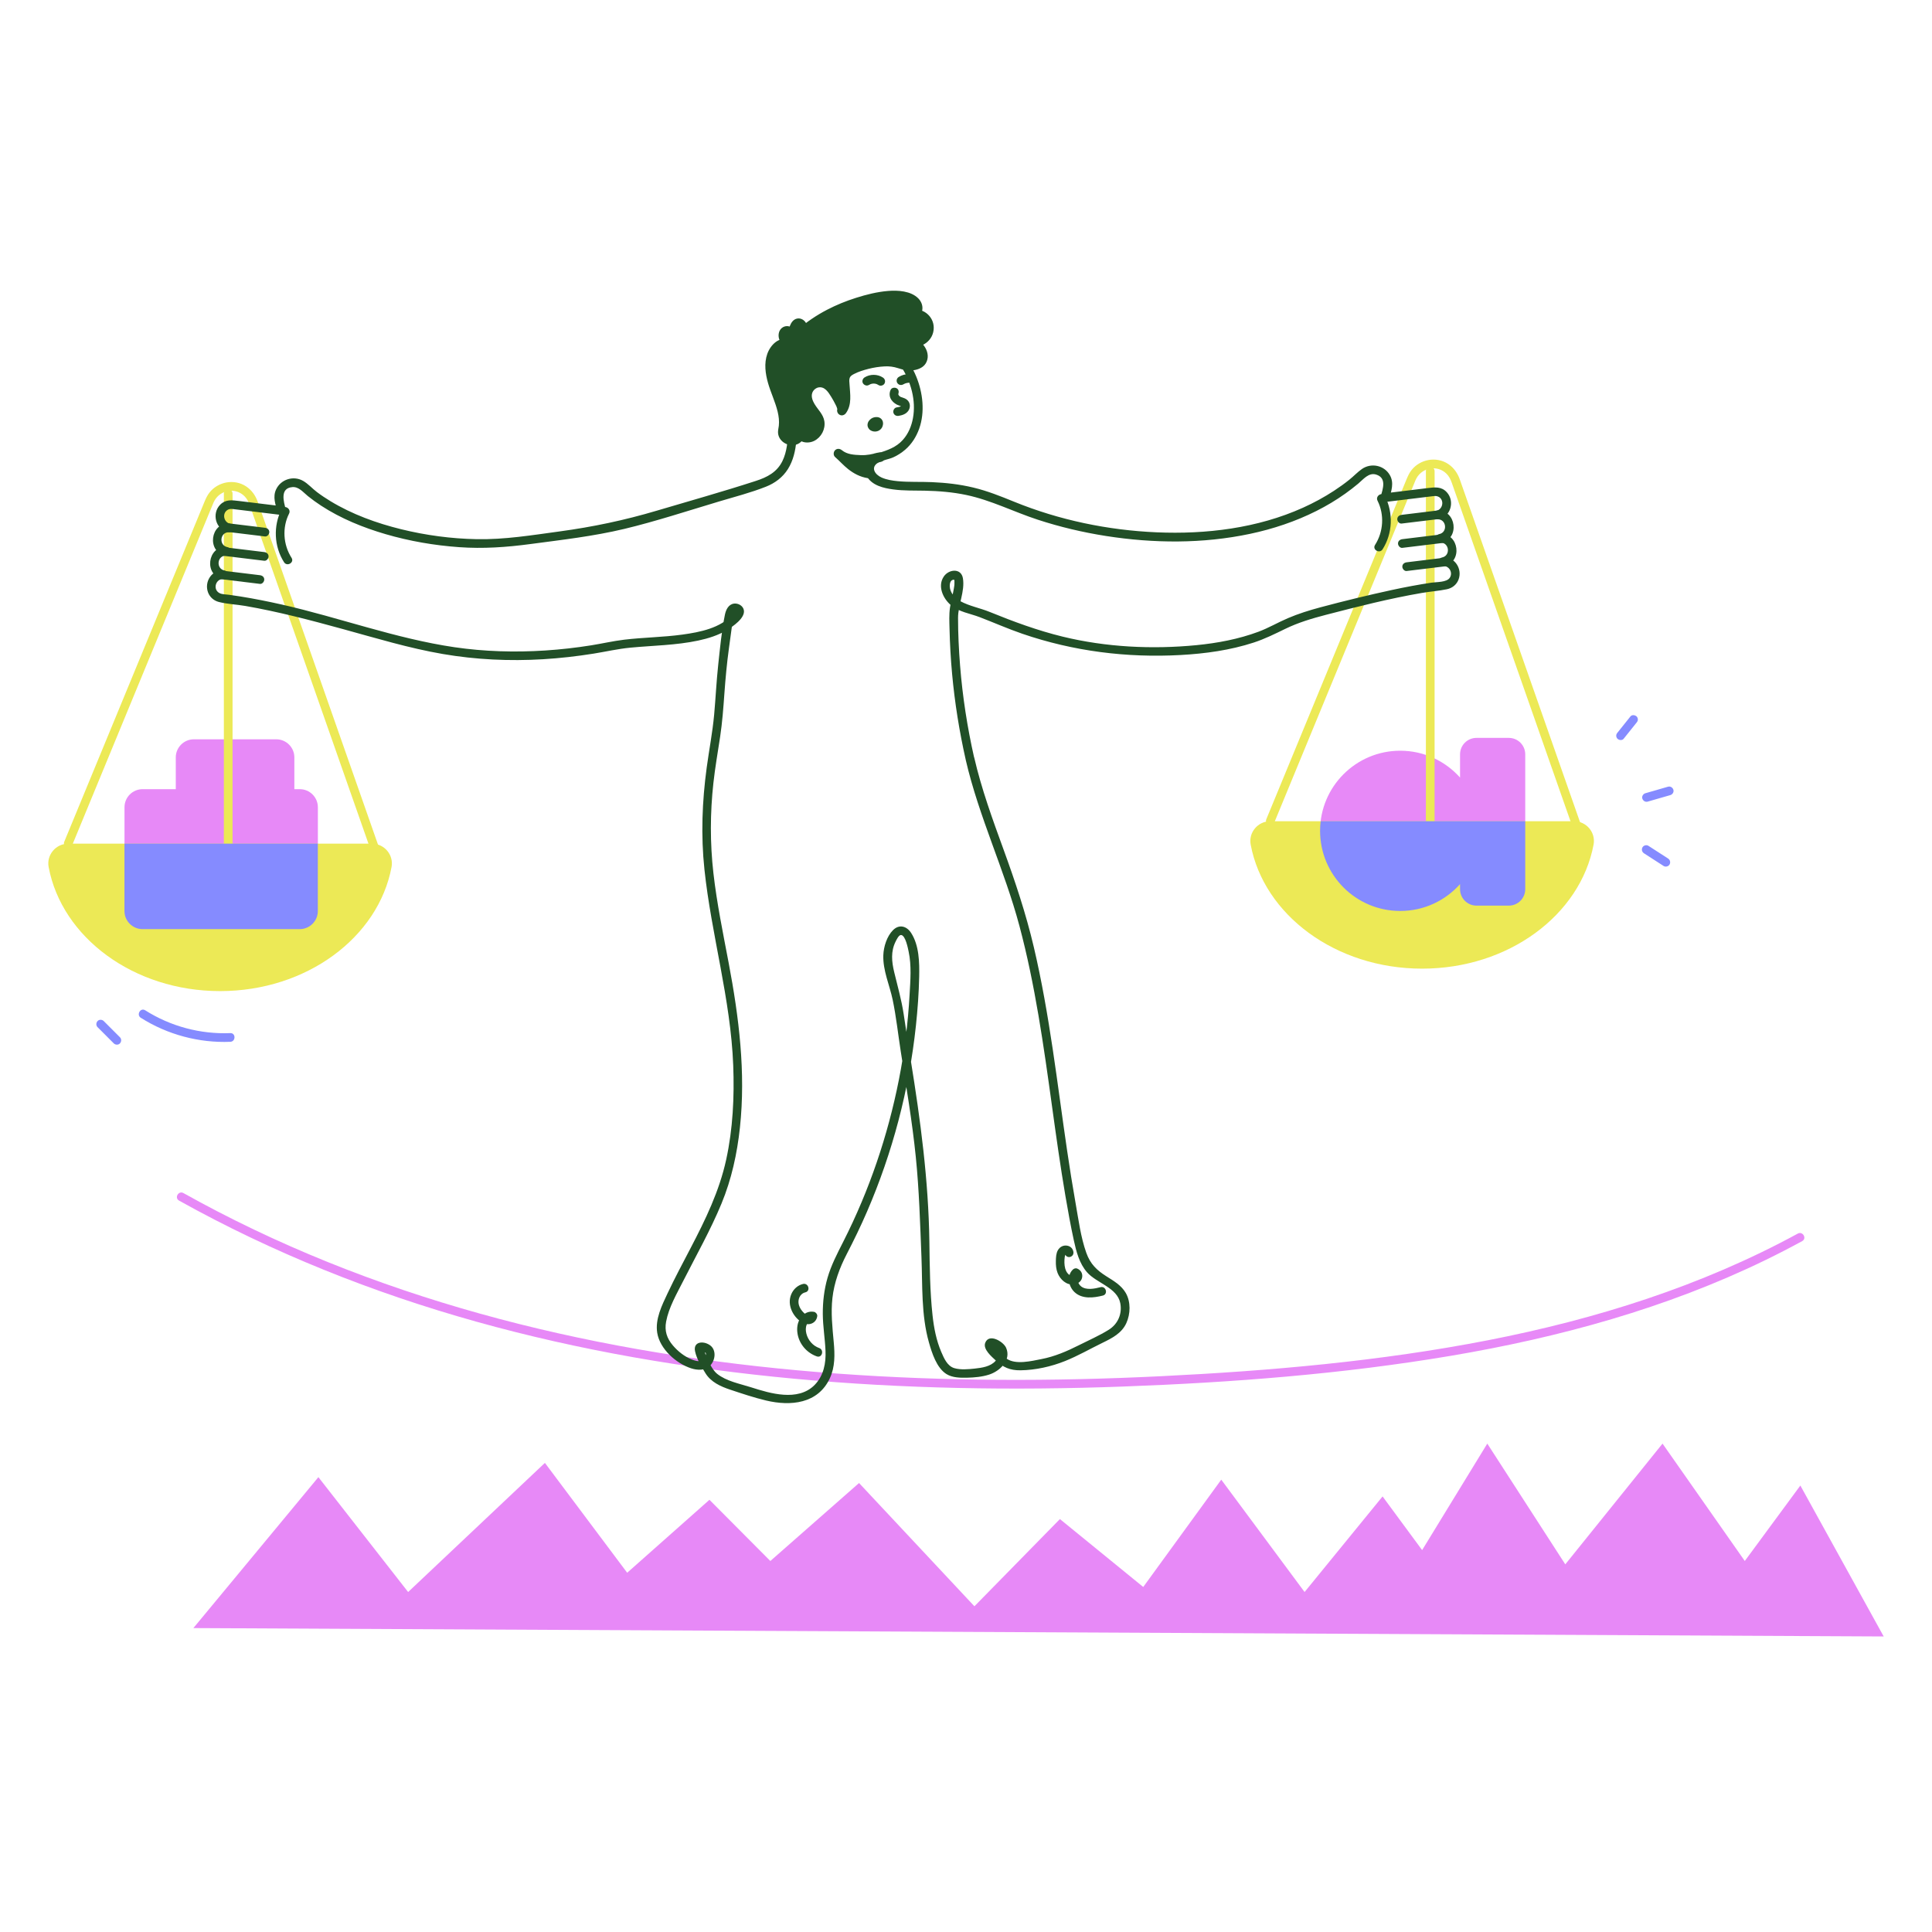 <svg viewBox="0 0 1000 1000" xmlns="http://www.w3.org/2000/svg" id="parole">
  <defs>
    <style>
      .cls-1 {
        fill: #ece956;
      }

      .cls-2 {
        fill: #214f27;
      }

      .cls-3 {
        fill: #e789f7;
      }

      .cls-4 {
        fill: #858bff;
      }
    </style>
  </defs>
  <g>
    <path d="M780.96,381.93h-16.74c-4.69,0-8.5,3.8-8.5,8.5v12.04c-7.6-8.52-18.65-13.9-30.97-13.9-22.91,0-41.48,18.57-41.48,41.48s18.57,41.48,41.48,41.48c12.32,0,23.37-5.37,30.97-13.9v2.63c0,4.69,3.8,8.5,8.5,8.5h16.74c4.69,0,8.5-3.8,8.5-8.5v-69.83c0-4.69-3.8-8.5-8.5-8.5Z" class="cls-3"></path>
    <path d="M742.54,425.06v-173.84c0-2.35.06-4.7,0-7.05,0-.1,0-.2,0-.31,0-2.9-4.5-2.9-4.5,0v173.84c0,2.35-.06,4.7,0,7.05,0,.1,0,.2,0,.31,0,2.9,4.5,2.9,4.5,0h0Z" class="cls-1"></path>
    <path d="M659.73,425.38c.69-1.67,1.37-3.33,2.06-5,1.85-4.5,3.71-8.99,5.56-13.49,2.74-6.65,5.49-13.3,8.23-19.95,3.33-8.07,6.66-16.15,9.99-24.22,3.61-8.74,7.21-17.48,10.82-26.22,3.62-8.77,7.23-17.53,10.85-26.3,3.3-8.01,6.61-16.02,9.91-24.02,2.72-6.6,5.45-13.21,8.17-19.81l5.5-13.34,1.47-3.56c.12-.3.24-.6.37-.9.03-.07.06-.14.08-.2,0-.01.01-.03.02-.04,0,0,0,0,0,0-.22.5.31-.61.4-.77,3.13-5.67,10.87-6.99,15.53-2.37,1.3,1.29,2.11,2.86,2.7,4.56,1.02,2.91,2.04,5.83,3.07,8.74,1.94,5.54,3.89,11.09,5.83,16.63,2.62,7.47,5.24,14.95,7.86,22.42,3.02,8.6,6.03,17.19,9.05,25.79,3.17,9.05,6.35,18.09,9.52,27.14,3.04,8.68,6.09,17.35,9.13,26.03,2.68,7.63,5.36,15.27,8.03,22.9,2.04,5.8,4.07,11.61,6.11,17.41,1.13,3.22,2.26,6.44,3.39,9.65.15.42.29.84.44,1.26.95,2.71,5.3,1.55,4.34-1.2-.61-1.75-1.23-3.5-1.84-5.25-1.65-4.71-3.3-9.41-4.95-14.12-2.43-6.94-4.87-13.88-7.3-20.82-2.93-8.35-5.86-16.7-8.79-25.05-3.18-9.07-6.36-18.13-9.54-27.2-3.15-8.98-6.3-17.96-9.45-26.94-2.84-8.09-5.68-16.19-8.52-24.28-2.28-6.51-4.57-13.02-6.85-19.53-1.44-4.11-2.88-8.22-4.33-12.33-.33-.93-.65-1.87-.98-2.8-1.16-3.3-3.12-6.13-6.07-8.07-6.1-4.02-14.47-2.48-18.94,3.21-1.12,1.42-1.85,3.01-2.54,4.66-1.22,2.95-2.44,5.9-3.65,8.86-2.29,5.55-4.58,11.11-6.87,16.66-3.05,7.38-6.09,14.77-9.14,22.15-3.51,8.5-7.02,17.01-10.52,25.51-3.69,8.94-7.37,17.87-11.06,26.81-3.55,8.6-7.09,17.2-10.64,25.8l-9.28,22.49c-2.36,5.72-4.72,11.45-7.08,17.17l-3.93,9.52c-.17.41-.34.83-.51,1.24-.46,1.12.5,2.47,1.57,2.77,1.29.36,2.3-.44,2.77-1.57h0Z" class="cls-1"></path>
    <path d="M657.49,425.06c-6.42,0-11.33,5.82-10.14,12.12,6.84,36.39,43.97,64.19,88.74,64.19s81.9-27.81,88.74-64.19c1.19-6.31-3.72-12.12-10.14-12.12h-157.2Z" class="cls-1"></path>
    <path d="M155.14,408.47h-2.78v-16.43c0-5.18-4.2-9.38-9.38-9.38h-42.62c-5.18,0-9.38,4.2-9.38,9.38v16.43h-17.16c-5.18,0-9.38,4.2-9.38,9.38v53.68c0,5.18,4.2,9.38,9.38,9.38h81.33c5.18,0,9.38-4.2,9.38-9.38v-53.68c0-5.18-4.2-9.38-9.38-9.38Z" class="cls-3"></path>
    <path d="M120.37,436.68v-173.84c0-2.35.06-4.7,0-7.05,0-.1,0-.2,0-.31,0-2.9-4.5-2.9-4.5,0v173.84c0,2.35-.06,4.7,0,7.05,0,.1,0,.2,0,.31,0,2.9,4.5,2.9,4.5,0h0Z" class="cls-1"></path>
    <path d="M37.56,437c.69-1.67,1.37-3.33,2.06-5,1.85-4.5,3.71-8.99,5.56-13.49,2.74-6.65,5.49-13.3,8.23-19.95,3.33-8.07,6.66-16.15,9.99-24.22,3.61-8.74,7.21-17.48,10.82-26.22s7.23-17.53,10.85-26.3c3.3-8.01,6.61-16.02,9.91-24.02,2.72-6.6,5.45-13.21,8.17-19.81,1.83-4.45,3.67-8.89,5.5-13.34l1.47-3.56c.12-.3.24-.6.37-.9.03-.07.06-.14.08-.2,0-.01.01-.03.02-.04,0,0,0,0,0,0-.22.5.31-.61.4-.77,3.13-5.67,10.87-6.99,15.53-2.37,1.3,1.29,2.11,2.86,2.7,4.56,1.02,2.91,2.04,5.83,3.07,8.74,1.94,5.54,3.89,11.09,5.83,16.63,2.62,7.47,5.24,14.95,7.86,22.42,3.02,8.6,6.03,17.19,9.05,25.79,3.17,9.05,6.35,18.09,9.52,27.14,3.04,8.68,6.09,17.35,9.13,26.03,2.68,7.63,5.36,15.27,8.03,22.9,2.04,5.8,4.07,11.61,6.11,17.41,1.13,3.22,2.26,6.44,3.39,9.65.15.42.29.84.44,1.26.95,2.71,5.3,1.55,4.34-1.2-.61-1.75-1.23-3.5-1.84-5.25-1.65-4.71-3.3-9.41-4.95-14.12-2.43-6.94-4.87-13.88-7.3-20.82-2.93-8.35-5.86-16.7-8.79-25.05-3.18-9.07-6.36-18.13-9.54-27.2-3.15-8.98-6.3-17.96-9.45-26.94-2.84-8.09-5.68-16.19-8.52-24.28l-6.85-19.53-4.33-12.33c-.33-.93-.65-1.87-.98-2.8-1.16-3.3-3.12-6.13-6.07-8.07-6.1-4.02-14.47-2.48-18.94,3.21-1.12,1.42-1.85,3.01-2.54,4.66-1.22,2.95-2.44,5.9-3.65,8.86-2.29,5.55-4.58,11.11-6.87,16.66-3.05,7.38-6.09,14.77-9.14,22.15-3.51,8.5-7.02,17.01-10.52,25.51-3.69,8.94-7.37,17.87-11.06,26.81-3.55,8.6-7.09,17.2-10.64,25.8-3.09,7.5-6.18,14.99-9.28,22.49-2.36,5.72-4.72,11.45-7.08,17.17l-3.93,9.52c-.17.41-.34.83-.51,1.24-.46,1.12.5,2.47,1.57,2.77,1.29.36,2.3-.44,2.77-1.57h0Z" class="cls-1"></path>
    <path d="M92.67,621.43c48.51,27.03,100.36,47.69,153.8,62.64,53.73,15.03,108.95,24.38,164.47,29.54,56.53,5.26,113.41,6.16,170.12,4.07,56.79-2.09,113.78-6.45,169.86-15.91,56.08-9.46,111.53-24.61,162.82-49.54,6.44-3.13,12.8-6.42,19.08-9.84,2.54-1.39.28-5.27-2.27-3.89-49.96,27.21-104.63,44.34-160.32,55.2-55.83,10.89-112.73,15.85-169.49,18.63-55.71,2.73-111.61,2.69-167.25-1.36-55.54-4.04-110.86-12.13-164.91-25.7-53.87-13.53-106.42-32.56-155.77-58.12-6.01-3.11-11.96-6.32-17.87-9.62-2.53-1.41-4.8,2.47-2.27,3.89h0Z" class="cls-3"></path>
    <path d="M499.87,393.35c6.8,29.44,20.04,56.85,27.81,86,8.13,30.49,12.49,61.79,16.81,93,2.16,15.56,4.31,31.13,6.96,46.62,1.31,7.69,2.7,15.38,4.36,23.01,1.26,5.79,2.85,12,6.85,16.56,4.92,5.62,15.65,7.91,17.2,16.01,1.07,5.55-1.27,10.82-6.01,13.76-4.88,3.04-10.38,5.43-15.51,8.02-6.14,3.1-12.46,5.81-19.24,7.12-5.12,1-13.38,3.08-18.04-.2-.96-.68-7.15-7.06-6.91-7.18-1.95.98.91,1.72.88,1.69.51.62,1,.59,1.44,1.42.95,1.77-.03,3.91-1.22,5.26-2.55,2.9-7.03,3.54-10.67,3.93-3.33.36-7.38.74-10.63-.22-3.66-1.08-5.36-5.17-6.76-8.41-2.55-5.94-3.8-12.43-4.5-18.84-1.38-12.61-1.47-25.61-1.65-38.29-.45-31.64-4.6-62.82-9.66-94-1.29-7.93-2.43-15.89-3.66-23.83-1.14-7.37-3.12-14.32-4.87-21.55-1.33-5.51-1.85-10.77.75-15.95.42-.83,1.61-3.41,2.8-3.32,2.29.17,3.56,6.93,3.91,8.59,1.55,7.25.9,14.95.49,22.29-.41,7.34-1.07,14.66-1.98,21.95-1.84,14.77-4.75,29.41-8.61,43.78-3.81,14.19-8.57,28.14-14.27,41.69-2.92,6.95-6.1,13.8-9.51,20.52-3.08,6.08-6.21,12.05-8.11,18.63-1.75,6.1-2.49,12.46-2.44,18.79.05,6.35,1.13,12.62,1.4,18.96s-.89,12.87-5.66,17.72c-4.29,4.36-10.16,5.45-16.05,5.03-5.78-.4-11.41-2.12-16.9-3.87-5.81-1.85-12.66-3.09-17.5-6.96-2.14-1.71-3.97-5.39-5.45-8.45-.51-1.04-.94-3.56-1.68-4.35l-.02-.06c.02-.82-.16-.43-.56,1.17.08.26,1.62.54,1.82.89.3.51-.21,2.19-.44,2.66-1.3,2.59-4.88,1.49-6.97.64-3.68-1.5-7-4.15-9.57-7.16-3.13-3.67-4.42-7.55-3.52-12.35,1.38-7.35,5.46-14.33,8.8-20.93,6.75-13.32,14.14-26.34,19.86-40.16,5.21-12.59,8.1-25.88,9.55-39.4,3.06-28.59-.51-57.02-5.82-85.11-2.92-15.46-6.13-30.9-7.91-46.55-1.77-15.58-1.72-31.12,0-46.71.88-7.98,2.27-15.87,3.47-23.8,1.13-7.47,1.68-15,2.22-22.53.56-7.81,1.28-15.56,2.34-23.32.53-3.87,1.05-7.73,1.58-11.6.21-1.51.31-3.07.64-4.57.16-.73.76-1.74.72-2.44-.05-.81-.58.52-.98.98-6.29,7.2-16.96,9.27-25.97,10.52-10.05,1.39-20.22,1.45-30.28,2.66-5.7.69-11.3,1.99-16.96,2.9-7.87,1.26-15.81,2.16-23.77,2.68-15.68,1.02-31.51.58-47.07-1.7-30.34-4.46-59.49-15.32-89.35-22.08-7.07-1.6-14.19-3.02-21.35-4.17-2-.32-4.01-.62-6.02-.89-1.61-.22-3.62-.14-5.03-.95-3.43-1.98-1.76-7.37,2.13-7.21,2.5.11,3.1-3.91.6-4.42-4.53-.93-3.82-7.86.88-7.67,2.5.1,3.11-3.91.6-4.42-4.53-.93-3.82-7.86.88-7.67,2.5.1,3.11-3.91.6-4.42-3.43-.7-4.41-5.65-1.05-7.34.98-.49,1.99-.31,3.01-.2,2.82.31,5.63.69,8.44,1.03,5.41.66,10.81,1.32,16.22,1.98,1.49.18,2.52-1.58,2.17-2.85-1.11-4.06-3.18-11.07,3.45-11.59,3.3-.26,5.62,2.76,7.97,4.65,2.21,1.77,4.49,3.43,6.86,4.97,10.21,6.66,21.71,11.33,33.38,14.74,12.37,3.61,25.19,5.82,38.04,6.73,12.45.89,24.54.04,36.88-1.61,16.29-2.17,32.67-4.02,48.67-7.85s32.75-9.32,48.99-14.18c8.08-2.41,16.43-4.56,24.28-7.66,4.65-1.83,8.68-4.84,11.36-9.1,5.58-8.89,4.58-20.48,4.67-30.5.03-3.19.12-6.35,0-9.54-.18-4.73,1.11-8.66,3.5-12.71,4.3-7.27,9.36-12.65,17.96-14.23,12.62-2.31,25.57,3.35,32.55,14.01,5.01,7.64,7.73,17.5,6.05,26.61-.76,4.11-2.4,8.07-5.21,11.21-3.57,3.99-7.91,5.31-12.8,6.95s-8.8,6.69-6.02,11.71,8.83,6.33,13.84,7.01c5.39.73,10.82.54,16.24.65,7.24.15,14.5.73,21.59,2.23,12.82,2.71,24.52,8.72,36.91,12.77,11.53,3.77,23.38,6.57,35.37,8.45,24.64,3.86,50.08,4.07,74.55-1.11,11.9-2.52,23.54-6.4,34.41-11.87,5.18-2.61,10.18-5.59,14.9-8.96,2.28-1.62,4.5-3.34,6.65-5.13,2.67-2.22,5.47-5.97,9.39-4.7,5.5,1.77,3.37,7.43,2.3,11.34-.35,1.27.68,3.03,2.17,2.85,5.41-.66,10.81-1.32,16.22-1.98,2.77-.34,5.53-.71,8.3-1.01.88-.1,1.64-.24,2.52,0,3.89,1.11,3.31,6.75-.44,7.51-2.48.5-1.93,4.52.6,4.42,4.65-.19,5.45,6.73.88,7.67-2.48.51-1.93,4.52.6,4.42,4.65-.19,5.45,6.73.88,7.67-2.48.51-1.93,4.53.6,4.42,3.05-.13,5.16,3.37,3.42,6.06-1.59,2.45-6.87,2.16-9.49,2.56-6.8,1.02-13.55,2.29-20.27,3.74-12.44,2.69-24.89,5.73-37.19,9.01-5.76,1.54-11.47,3.32-16.95,5.67-5.13,2.2-9.92,5.03-15.17,6.99-10.27,3.82-21.17,5.86-32.05,6.93-22.97,2.24-46.82,1.06-69.26-4.41-13-3.17-25.46-7.77-37.83-12.81-4.88-1.99-10.52-3.01-15.12-5.54-2.42-1.33-4.68-3.65-5.33-6.41-.29-1.2-.37-4.17,1.42-4.62,1.12-.28.79.3.84,1.39s-.14,2.14-.31,3.16c-.55,3.31-1.52,6.53-2,9.85-.52,3.62-.32,7.31-.23,10.96.18,7.78.62,15.56,1.33,23.31,1.38,14.96,3.75,29.82,7.06,44.47.64,2.82,4.98,1.63,4.34-1.2-3.54-15.67-6-31.56-7.27-47.58-.65-8.22-1.05-16.48-1.05-24.72,0-6.75,3.64-13.75,2.52-20.46-.9-5.38-7.25-4.77-9.87-.96-3.39,4.93-.48,11.39,3.65,14.87,4.22,3.56,9.88,4.28,14.89,6.2,7.37,2.83,14.58,6.02,22.05,8.59,26.42,9.07,54.08,12.55,81.95,11.01,12.77-.7,25.67-2.47,37.86-6.45,5.72-1.87,10.95-4.48,16.34-7.1,6.68-3.25,13.85-5.39,21.03-7.25,16.41-4.26,32.95-8.46,49.66-11.33,4.28-.74,8.74-1.03,12.98-1.92,2.73-.58,4.98-2.34,5.99-4.99,2.09-5.51-1.91-11.79-7.92-11.53.2,1.47.4,2.95.6,4.42,9.53-1.95,7.63-16.9-2.07-16.51.2,1.47.4,2.95.6,4.42,9.53-1.95,7.63-16.9-2.07-16.51.2,1.47.4,2.95.6,4.42,6.25-1.27,8.43-9.27,4.21-13.9-2.8-3.07-6.21-2.62-9.85-2.18-7.39.9-14.78,1.8-22.17,2.7.72.95,1.45,1.9,2.17,2.85,1.12-4.09,2.65-8.21.36-12.24-2.92-5.12-9.67-6.52-14.46-3.18-2.3,1.6-4.27,3.74-6.46,5.49-2.56,2.06-5.23,3.97-7.98,5.77-5.11,3.34-10.49,6.26-16.06,8.77-23.58,10.63-50.13,13.84-75.79,12.74-25.17-1.08-50.4-6.32-73.75-15.84-6.92-2.82-13.8-5.58-21.08-7.32s-14.24-2.49-21.45-2.81c-5.89-.26-11.81.06-17.68-.5-2.81-.27-5.75-.73-8.36-1.88-3.52-1.56-5.93-5.33-1.69-7.76,2.31-1.32,5.33-1.62,7.79-2.74,2.21-1.01,4.23-2.31,6.08-3.9,3.38-2.9,5.8-6.75,7.28-10.93,3.05-8.64,1.89-18.56-1.52-26.9-4.03-9.83-11.3-17.82-21.32-21.68-6.54-2.52-13.81-3.11-20.68-1.72-7.44,1.5-12.77,5.52-17.13,11.61-2.03,2.84-3.89,5.81-5.26,9.03-1.76,4.14-1.96,7.84-1.78,12.28.24,6.08.01,12.32-.18,18.41-.16,5.3-.57,10.93-2.94,15.78-2.83,5.77-7.9,8.38-13.78,10.28-16.99,5.52-34.19,10.33-51.31,15.41-16.57,4.92-33.1,8.4-50.23,10.72-14.28,1.94-28.51,4.29-42.96,4.01-13.15-.25-26.28-2-39.05-5.14-12.77-3.15-25.34-7.7-36.62-14.54-2.4-1.46-4.74-3.01-6.98-4.7-2.4-1.81-4.51-4.25-7.11-5.76-5.04-2.93-11.61-.84-14.05,4.43-1.78,3.85-.32,7.68.72,11.49.72-.95,1.45-1.9,2.17-2.85-7.39-.9-14.78-1.8-22.17-2.7-3.47-.42-6.77-.92-9.57,1.86-4.57,4.53-2.49,12.91,3.92,14.22.2-1.47.4-2.95.6-4.42-9.69-.39-11.61,14.55-2.07,16.51.2-1.47.4-2.95.6-4.42-9.69-.39-11.61,14.55-2.07,16.51.2-1.47.4-2.95.6-4.42-6.01-.25-10.02,6.02-7.92,11.53.95,2.48,3.03,4.26,5.58,4.91,4.37,1.11,9.18,1.28,13.65,2.05,17.04,2.95,33.78,7.37,50.44,11.94,17.14,4.7,34.3,9.93,51.83,12.94,17.11,2.94,34.55,3.75,51.88,2.71,8.77-.53,17.51-1.52,26.19-2.91,6.34-1.02,12.58-2.47,18.97-3.08,11.73-1.12,23.62-1.21,35.19-3.68,5.14-1.1,10.32-2.71,14.85-5.44,2.95-1.78,9.41-6.14,8.76-10.2-.36-2.29-2.83-3.74-5.03-3.5-2.93.33-4.27,3.18-4.79,5.74-1.72,8.45-2.54,17.36-3.47,25.93-.93,8.58-1.32,17.2-2.1,25.79-.84,9.19-2.61,18.23-3.85,27.37-2.38,17.58-3.06,35.14-1.18,52.81,3.62,34.05,13.59,67.09,14.9,101.44.62,16.28-.17,32.77-3.64,48.72-3.54,16.27-10.73,31.08-18.4,45.75-4.06,7.78-8.2,15.51-11.94,23.45-2.92,6.2-6.5,13.39-5.36,20.45,1.36,8.4,9.78,15.87,17.59,18.39,3.22,1.04,7.19,1.23,9.76-1.36,2.77-2.79,3.38-8.1.04-10.55-3.41-2.49-8.92-2.03-7.79,3.15.86,3.96,3.27,7.91,5.39,11.32,2.82,4.55,7.8,6.82,12.73,8.46,6.13,2.04,12.35,4.13,18.63,5.63,12.67,3.01,26.84,1.74,33-11.52,2.72-5.85,2.6-12.33,2.02-18.61-.7-7.66-1.55-15.26-.68-22.95.91-8.02,3.71-15.57,7.4-22.7,3.73-7.22,7.28-14.52,10.5-21.98,13.22-30.57,21.76-63.04,25.3-96.16.9-8.44,1.52-16.94,1.7-25.43.16-7.39,0-16.23-4.17-22.68-2.31-3.58-6.22-4.62-9.39-1.42-3.16,3.18-4.83,8.53-5,12.92-.29,7.9,3.25,15.5,4.84,23.1,1.83,8.78,2.79,17.79,4.17,26.66,2.83,18.22,5.94,36.34,7.8,54.7,1.75,17.29,2.24,34.58,2.93,51.92.58,14.65-.18,29.77,3.85,44.03,1.54,5.46,3.98,13.24,9.09,16.43,3.1,1.93,7.16,1.95,10.69,1.88,3.78-.08,7.77-.44,11.38-1.6,5.58-1.79,11.61-7.48,8.8-13.89-1.41-3.21-8.87-7.67-10.81-2.56-1.26,3.32,3.33,7.14,5.39,9.07,3.83,3.59,7.41,5.22,12.88,5.15,7.77-.11,15.86-1.91,23.05-4.79,6.68-2.67,12.87-6.27,19.33-9.41,4.95-2.41,10.01-4.96,12.4-10.24,2.15-4.76,2.35-10.99-.31-15.6-2.23-3.86-6.15-6.19-9.82-8.48-5.13-3.21-8.55-6.47-10.62-12.34-2.9-8.2-4.03-17.24-5.55-25.77-1.59-8.96-3.01-17.96-4.34-26.96-2.59-17.58-4.86-35.21-7.49-52.79-2.65-17.64-5.67-35.23-9.75-52.6-4.06-17.29-9.65-34-15.72-50.67-5.69-15.62-11.39-31.27-15.14-47.5-.65-2.82-4.99-1.63-4.34,1.2Z" class="cls-2"></path>
    <g>
      <path d="M455.44,236.63c-7.68,1.92-9.07,1.42-12.34,1.3-3.27-.12-6.61-1.03-9.11-3.14,4.07,3.56,8.01,9.13,15.69,10.28,0,0-4.22-7.29,5.76-8.44Z" class="cls-2"></path>
      <path d="M454.78,234.23c-3.49.86-5.88,1.48-9.29,1.34s-6.99-.3-9.73-2.54c-1.04-.85-2.5-1.02-3.52,0-.91.91-1.01,2.63,0,3.52,2.29,2.02,4.32,4.32,6.71,6.22,2.97,2.36,6.3,4.1,10.08,4.7,2.06.33,3.97-1.63,2.81-3.66-.05-.09-.1-.18-.14-.27-.02-.04-.1-.3-.14-.31.2.08.25.69.05.09-.11-.34-.2-.68-.28-1.02-.17-.68-.02.38-.02-.09,0-.22-.01-.44-.01-.66,0-.11.04-.23.03-.34.01.13-.16.54-.02.25.09-.19.14-.47.2-.68-.22.69.05.02.17-.2.2-.37-.25.24-.04.06.09-.08.23-.21.3-.3.27-.34-.24.14,0-.01.14-.09.27-.19.42-.27.12-.07.25-.14.37-.2.61-.33-.44.14.25-.12.79-.3,1.64-.51,2.48-.62,1.33-.17,2.49-1.03,2.49-2.49,0-1.22-1.15-2.66-2.49-2.49-3.97.49-8.42,2.09-9.04,6.61-.26,1.89.18,3.92,1.13,5.58l2.81-3.66c-3.15-.5-6.01-1.88-8.32-3.78-2.22-1.82-4.13-3.97-6.27-5.87l-3.52,3.52c6.65,5.42,16.12,4.4,23.87,2.48,3.11-.77,1.79-5.57-1.32-4.8Z" class="cls-2"></path>
    </g>
    <path d="M134.53,297.72c-6.08-.74-12.16-1.48-18.24-2.22-.86-.11-1.73-.21-2.59-.32-1.21-.15-2.25,1.14-2.25,2.25,0,1.34,1.04,2.1,2.25,2.25,6.08.74,12.16,1.48,18.24,2.22.86.11,1.73.21,2.59.32,1.21.15,2.25-1.14,2.25-2.25,0-1.34-1.04-2.1-2.25-2.25h0Z" class="cls-2"></path>
    <path d="M136.76,285.75c-6.08-.74-12.16-1.48-18.24-2.22-.86-.11-1.73-.21-2.59-.32-1.21-.15-2.25,1.14-2.25,2.25,0,1.34,1.04,2.1,2.25,2.25,6.08.74,12.16,1.48,18.24,2.22.86.11,1.73.21,2.59.32,1.21.15,2.25-1.14,2.25-2.25,0-1.34-1.04-2.1-2.25-2.25h0Z" class="cls-2"></path>
    <path d="M137.14,273.17c-6.08-.74-12.16-1.48-18.24-2.22-.86-.11-1.73-.21-2.59-.32-1.21-.15-2.25,1.14-2.25,2.25,0,1.34,1.04,2.1,2.25,2.25,6.08.74,12.16,1.48,18.24,2.22.86.11,1.73.21,2.59.32,1.21.15,2.25-1.14,2.25-2.25,0-1.34-1.04-2.1-2.25-2.25h0Z" class="cls-2"></path>
    <path d="M415.61,664.59c-2.75.65-4.93,2.69-6.03,5.25-1.24,2.87-.98,5.97.32,8.78,1.22,2.64,3.6,5.32,6.36,6.39,3.09,1.2,6.36-.49,6.75-3.83.11-.9-.77-2.01-1.65-2.17-2.94-.54-5.41.81-7.06,3.23-1.55,2.27-1.93,5.06-1.55,7.73.78,5.57,4.77,10.26,10.04,12.1,2.74.96,3.92-3.39,1.2-4.34-3.29-1.15-5.77-4.09-6.61-7.44-.38-1.5-.45-3.14.15-4.59.4-.96,1.39-2.58,2.64-2.35-.55-.72-1.1-1.45-1.65-2.17.05-.4-.28-.21-.7-.37-.71-.27-1.35-.89-1.88-1.41-1.12-1.11-2.04-2.45-2.45-3.98-.73-2.67.46-5.82,3.34-6.5s1.62-5.01-1.2-4.34h0Z" class="cls-2"></path>
    <path d="M555.64,648.38c-.13-1.9-1.39-3.31-3.28-3.63-2.01-.33-3.81.61-4.81,2.37-.94,1.67-1,3.76-1.04,5.63-.05,2.05.14,4.19.89,6.12,1.32,3.37,4.52,6.39,8.37,5.96,2.02-.22,3.93-1.48,4.33-3.58s-.69-3.91-2.63-4.68c-.73-.29-1.66.06-2.19.58-3.29,3.24-2.26,8.65.87,11.63,3.93,3.73,9.9,3.02,14.7,1.8,2.81-.71,1.62-5.05-1.2-4.34-3.06.78-7.34,1.7-10.04-.38-.94-.73-1.53-1.79-1.8-2.93-.24-1-.07-1.88.65-2.59l-2.19.58c-.12-.05-.42-.16-.49-.29-.02-.04-.1-.27-.08-.26-.05-.04.08-.11.07-.11-.05-.03-.8.15-.95.13-.19-.03-.44-.09-.62-.16-1.5-.56-2.43-2.14-2.84-3.61-.52-1.9-.52-4.09-.25-6.03.06-.46.31-1.15.41-1.41-.02.05-.11.1.11-.03-.03.02-.25.05-.26,0,.24.07.3.08.16.03-.05-.01-.08-.04-.11-.08-.05-.3-.27-.11-.31-.69.08,1.21.98,2.25,2.25,2.25,1.16,0,2.33-1.03,2.25-2.25h0Z" class="cls-2"></path>
    <g>
      <path d="M422.78,198.19c-2.53.66-4.57,2.91-4.98,5.49-.35,2.19.38,4.42,1.45,6.36,1.91,3.46,5.67,6.08,5.02,10.46-.37,2.49-2.09,4.73-4.4,5.72-2.08.89-5.15.29-5.62-1.93-.09,1.58-1.3,2.99-2.81,3.47-1.51.48-3.22.1-4.5-.83-.79-.58-1.45-1.39-1.67-2.35-.24-1.01.02-2.06.19-3.08,1.07-6.52-1.66-12.99-3.96-19.19s-4.22-13.18-1.64-19.27c.68-1.6,1.68-3.11,3.12-4.07s3.36-1.31,4.95-.61c-.67-1.22-1.73-2.22-2.24-3.51s-.16-3.13,1.18-3.51c1.58-.45,2.8,1.36,3.45,2.87.03-1.91.49-3.81,1.33-5.52.24-.49.54-.99,1.02-1.24,1.03-.54,2.34.42,2.6,1.55s-.19,2.3-.62,3.38c10.66-9.22,23.96-15.09,37.72-18.12,5.63-1.24,11.59-2.01,17.11-.31,2.19.67,4.42,1.9,5.27,4.03.85,2.12-.54,5.12-2.83,5.06,2.8-.99,6.18.24,7.8,2.73,1.62,2.49,1.43,5.98-.35,8.37s-4.97,3.56-7.9,3.05c3.1.6,5.68,3.32,6.1,6.45.17,1.26-.01,2.64-.83,3.62-.59.71-1.45,1.14-2.32,1.45-5.56,2.02-9.14-1.59-14.32-1.59-6.19,0-12.39,1.3-18.07,3.74-1.79.77-3.66,1.79-4.43,3.58-.4.93-.45,1.96-.43,2.97.09,5.18,1.7,10.97-1.4,15.12,1.05-1.41-3.58-8.72-4.41-9.99-1.95-2.97-4.73-5.37-8.59-4.35Z" class="cls-2"></path>
      <path d="M422.11,195.79c-3.77,1.11-6.56,4.39-6.87,8.33-.31,3.89,1.74,7.31,4.01,10.27,1.63,2.12,3.47,4.48,2.08,7.22-.58,1.14-1.69,2.23-2.98,2.48-.32.06-.94.05-1.38-.11-.23-.09-.25-.06-.32-.35-.77-2.88-4.61-2-4.89.66-.09.86-1.24,1.28-1.99,1.18-1.54-.19-2.22-1.22-2.02-2.65.29-2.05.54-4.02.37-6.09-.17-2.13-.58-4.23-1.15-6.28-2.07-7.44-6.61-14.84-5.76-22.81.31-2.86,2.2-8.38,6.06-6.88,2.1.82,3.83-1.91,2.81-3.66-.45-.77-1.01-1.46-1.51-2.19-.03-.05-.87-1.64-.6-1.57.21.06-.97.79-.9.34,0-.04.5.61.47.56.26.38.45.81.64,1.22,1.08,2.39,4.56,1.01,4.64-1.26.06-1.67.59-3.01,1.14-4.56l.17-.28c-.33.41-.75.51-1.26.29.01-.01,0,0,0,0-.06.06-.09.52-.11.6-.12.5-.33.98-.52,1.46-.4,1.01.27,2.3,1.14,2.81,1,.59,2.17.34,3.02-.39,6.77-5.82,14.69-10.3,23.03-13.46,4.23-1.6,8.57-2.88,12.97-3.88,4.52-1.02,9.36-1.88,13.98-1.04,1.89.35,4.42.88,5.68,2.51.48.62.53,1.01.36,1.56-.04.12-.25.54-.27.57-.18.22-.13.15-.25.15.22,1.63.44,3.26.66,4.89,2.87-.92,5.76,1.14,5.76,4.18,0,3.21-3.05,5.64-6.21,5.16-1.33-.2-2.68.33-3.06,1.74-.34,1.25.42,2.77,1.74,3.06,1.79.39,3.34,1.55,4.03,3.3.23.59.39,1.37.29,2.01-.17,1.04-1.06,1.34-1.98,1.62-1.95.58-3.8.23-5.7-.34-2.12-.63-4.17-1.32-6.39-1.5-2.62-.22-5.35.12-7.93.5-2.69.39-5.35,1-7.94,1.85-2.31.76-4.84,1.59-6.85,2.99-2.28,1.59-3.5,3.73-3.64,6.53-.24,4.79,1.96,10.47-1.06,14.73l4.3,2.51c1.12-1.81.11-4.1-.66-5.84-.81-1.82-1.82-3.56-2.86-5.25s-2.21-3.48-3.77-4.81c-2.45-2.08-5.38-2.83-8.52-2.09s-1.8,5.54,1.32,4.8c3.32-.78,5.29,2.35,6.79,4.8.84,1.37,1.64,2.77,2.34,4.21.37.76.44.84.71,1.71.08.27.1.6.21.85-.14-.32-.09-.53.14-.89-.71,1.14-.25,2.74.89,3.4,1.25.73,2.62.21,3.4-.89,3.11-4.37,2.11-9.82,1.8-14.81-.07-1.08-.29-2.44.13-3.47.37-.91,1.28-1.42,2.1-1.86,2.36-1.25,5.02-2.05,7.6-2.71,2.72-.69,5.49-1.12,8.29-1.27,2.48-.13,4.57.15,6.94.89,2.22.7,4.52,1.39,6.88,1.23,2.73-.18,5.91-1.14,7.45-3.58,3.36-5.32-1.58-12.24-6.99-13.42-.44,1.6-.88,3.2-1.32,4.8,6.28.95,12.51-3.25,12.51-9.96,0-6.15-6.11-10.9-12.06-8.98-2.58.83-2.25,4.98.66,4.89,2.54-.08,4.55-1.82,5.28-4.23.75-2.48-.08-5.02-1.86-6.83-3.85-3.9-10.61-4.29-15.73-3.86-5.59.47-11.14,1.86-16.48,3.55-5.18,1.63-10.24,3.69-15.06,6.2-5.44,2.83-10.52,6.28-15.17,10.27l4.16,2.42c.73-1.83,1.19-3.91.21-5.75-.88-1.64-2.77-2.79-4.66-2.4-3.73.76-4.64,6.17-4.75,9.32,1.55-.42,3.09-.84,4.64-1.26-.67-1.48-1.67-2.94-3.16-3.69-1.73-.87-3.82-.49-5.11.95-1.2,1.34-1.46,3.32-1.01,5.01.45,1.69,1.73,2.93,2.58,4.39l2.81-3.66c-5.35-2.08-9.82,2.63-11.45,7.23-1.72,4.87-.99,10.27.4,15.12,1.44,5.01,3.75,9.73,4.97,14.8.57,2.37.87,4.81.61,7.25-.14,1.26-.51,2.51-.41,3.78.11,1.38.65,2.6,1.54,3.65,1.82,2.14,4.94,3.15,7.66,2.41s4.53-3.13,4.82-5.92c-1.63.22-3.26.44-4.89.66,1.12,4.16,6.18,4.98,9.6,3.26,3.69-1.86,5.88-6.09,5.25-10.16-.56-3.62-3.36-5.97-5.13-8.98-.93-1.58-1.74-3.58-1.22-5.43.42-1.5,1.62-2.62,3.09-3.06,3.07-.9,1.76-5.7-1.32-4.8Z" class="cls-2"></path>
    </g>
    <path d="M461,201.74c-.47,1.06-.64,2.04-.45,3.19.12.73.43,1.46.85,2.06,1.02,1.47,2.39,2.4,4.08,2.95.29.09.58.19.87.29.44.14-.4-.22-.03-.01.1.06.35.26.46.27l-.25-.19c.06.06.12.12.18.19-.21-.29-.25-.33-.13-.13l-.12-.28c.06.24.06.17,0-.2,0,.09,0,.18,0,.27-.06-.06.1-.59-.02-.06-.09.42.24-.35,0-.02-.05.08-.1.16-.16.24.21-.26.24-.31.08-.13l-.1.1c-.17.15-.14.13.1-.07,0,0-.42.24-.44.25-.23.11-.2.1.07-.03-.08.03-.16.06-.24.08-.19.06-.38.11-.57.16-.39.09-.78.16-1.17.22-1.16.2-1.92,1.69-1.57,2.77.41,1.26,1.52,1.78,2.77,1.57,1.94-.33,3.8-.96,4.97-2.65,1.25-1.82.99-4.35-.79-5.72-.69-.54-1.47-.86-2.31-1.12-.31-.1-.62-.2-.93-.31-.16-.06-.09-.03.21.08-.09-.04-.17-.09-.26-.13-.15-.08-.29-.18-.43-.27-.14-.1-.08-.05.16.13-.08-.06-.15-.13-.22-.19-.13-.12-.23-.25-.36-.37-.11-.13-.07-.07.12.17-.06-.08-.11-.16-.16-.24-.09-.14-.16-.29-.24-.43-.07-.16-.04-.08.09.22-.03-.09-.06-.17-.08-.26-.02-.09-.04-.17-.06-.26.04.36.05.44.04.27,0-.07,0-.13,0-.2.01-.24,0-.18-.04.2.04-.06.29-.82-.02-.12.48-1.07.35-2.47-.81-3.08-.98-.52-2.57-.34-3.08.81h0Z" class="cls-2"></path>
    <path d="M449.78,199.25c.31-.2.64-.37.98-.52l-.54.23c.55-.22,1.12-.37,1.71-.45l-.6.08c.59-.07,1.18-.07,1.77,0l-.6-.08c.59.08,1.16.24,1.71.46l-.54-.23c.37.16.73.35,1.07.58.98.66,2.53.22,3.08-.81.6-1.13.24-2.38-.81-3.08-2.78-1.86-6.7-1.87-9.51-.08-.99.63-1.48,2.03-.81,3.08.64.99,2.02,1.48,3.08.81h0Z" class="cls-2"></path>
    <path d="M467.48,198.99c.34-.21.69-.39,1.06-.55l-.54.23c.64-.27,1.3-.45,1.98-.55l-.6.08c.24-.03.48-.05.73-.07.59-.03,1.16-.23,1.59-.66.39-.39.68-1.03.66-1.59s-.22-1.19-.66-1.59-.99-.69-1.59-.66c-1.73.08-3.43.56-4.9,1.47-.49.3-.88.79-1.03,1.34s-.08,1.26.23,1.73.77.9,1.34,1.03,1.21.09,1.73-.23h0Z" class="cls-2"></path>
    <path d="M145.73,263.58c-4.34,8.63-3.93,19.26,1.29,27.43,1.55,2.43,5.45.18,3.89-2.27-4.34-6.79-4.93-15.66-1.29-22.89,1.3-2.58-2.58-4.86-3.89-2.27h0Z" class="cls-2"></path>
    <path d="M728.09,295.55c6.08-.74,12.16-1.48,18.24-2.22.86-.11,1.73-.21,2.59-.32,1.21-.15,2.25-.93,2.25-2.25,0-1.1-1.04-2.4-2.25-2.25-6.08.74-12.16,1.48-18.24,2.22-.86.11-1.73.21-2.59.32-1.21.15-2.25.93-2.25,2.25,0,1.1,1.04,2.4,2.25,2.25h0Z" class="cls-2"></path>
    <path d="M725.86,283.57c6.08-.74,12.16-1.48,18.24-2.22.86-.11,1.73-.21,2.59-.32,1.21-.15,2.25-.93,2.25-2.25,0-1.1-1.04-2.4-2.25-2.25-6.08.74-12.16,1.48-18.24,2.22-.86.11-1.73.21-2.59.32-1.21.15-2.25.93-2.25,2.25,0,1.1,1.04,2.4,2.25,2.25h0Z" class="cls-2"></path>
    <path d="M725.48,270.99c6.08-.74,12.16-1.48,18.24-2.22.86-.11,1.73-.21,2.59-.32,1.21-.15,2.25-.93,2.25-2.25,0-1.1-1.04-2.4-2.25-2.25-6.08.74-12.16,1.48-18.24,2.22-.86.11-1.73.21-2.59.32-1.21.15-2.25.93-2.25,2.25,0,1.1,1.04,2.4,2.25,2.25h0Z" class="cls-2"></path>
    <path d="M713.01,259.17c3.64,7.23,3.05,16.11-1.29,22.89-1.56,2.45,2.33,4.71,3.89,2.27,5.23-8.18,5.63-18.8,1.29-27.43-1.3-2.59-5.19-.31-3.89,2.27h0Z" class="cls-2"></path>
    <g>
      <path d="M451.1,218.77c-1.95,2.88,3.36,4.35,4.2,1.06.49-1.91-.91-2.54-2.29-2.26-.74.15-1.48.57-1.91,1.2Z" class="cls-2"></path>
      <path d="M449.67,217.93c-.4.6-.65,1.32-.65,2.04,0,.79.31,1.48.8,2.09.73.89,2.01,1.34,3.14,1.31,1.41-.04,2.69-.72,3.45-1.91.2-.31.34-.66.45-1.01.14-.44.22-.94.21-1.4-.03-1.09-.53-2.06-1.45-2.66-.86-.56-1.91-.6-2.89-.44-1.25.2-2.33.97-3.05,1.99-.24.34-.27.9-.17,1.28s.4.8.76.99c.39.2.85.31,1.28.17s.73-.39.99-.76c.02-.04.05-.07.08-.11l-.26.34c.15-.19.32-.36.51-.51l-.34.26c.22-.16.45-.29.69-.39l-.4.17c.27-.11.54-.19.82-.23l-.44.06c.25-.03.5-.04.76,0l-.44-.06c.18.03.35.07.51.13l-.4-.17c.13.06.25.12.36.21l-.34-.26c.1.08.19.16.26.26l-.26-.34c.07.09.12.19.17.3l-.17-.4c.05.13.09.27.11.41l-.06-.44c.02.2.02.41,0,.61l.06-.44c-.04.27-.11.54-.21.8l.17-.4c-.08.19-.19.38-.32.55l.26-.34c-.12.15-.26.29-.41.41l.34-.26c-.16.12-.33.22-.51.3l.4-.17c-.21.09-.43.15-.66.18l.44-.06c-.25.03-.5.03-.75,0l.44.06c-.24-.03-.47-.09-.7-.19l.4.17c-.18-.08-.36-.18-.51-.3l.34.26c-.12-.09-.22-.2-.32-.32l.26.34c-.08-.1-.14-.21-.19-.33l.17.4c-.05-.12-.08-.24-.1-.37l.06.44c-.02-.14-.02-.27,0-.41l-.06.44c.03-.18.08-.35.15-.52l-.17.4c.07-.17.17-.33.27-.49.23-.35.27-.89.17-1.28s-.4-.8-.76-.99c-.84-.44-1.75-.18-2.27.6Z" class="cls-2"></path>
    </g>
    <polygon points="100.09 842.69 164.8 764.57 211.25 824.03 282.04 757.19 324.63 814.05 367.21 776.29 398.73 807.97 444.64 767.61 504.36 831.41 548.61 786.27 591.74 821.42 632.12 765.87 675.25 824.03 715.62 774.55 736.09 802.33 769.82 747.21 810.19 809.71 860.52 747.21 903.1 807.97 931.86 768.91 975 847.03 100.09 842.69" class="cls-3"></polygon>
    <path d="M35.32,436.68c-6.42,0-11.33,5.82-10.14,12.12,6.84,36.39,43.97,64.19,88.74,64.19s81.9-27.81,88.74-64.19c1.19-6.31-3.72-12.12-10.14-12.12H35.32Z" class="cls-1"></path>
    <path d="M64.42,436.68v34.86c0,5.18,4.2,9.38,9.38,9.38h81.33c5.18,0,9.38-4.2,9.38-9.38v-34.86h-100.1Z" class="cls-4"></path>
    <path d="M683.58,425.06c-.2,1.63-.31,3.29-.31,4.98,0,22.91,18.57,41.48,41.48,41.48,12.32,0,23.37-5.37,30.97-13.9v2.63c0,4.69,3.8,8.5,8.5,8.5h16.74c4.69,0,8.5-3.8,8.5-8.5v-35.19h-105.88Z" class="cls-4"></path>
  </g>
  <path d="M72.89,526.81c13.73,8.7,30.07,13.09,46.31,12.43,2.89-.12,2.9-4.62,0-4.5-15.51.63-30.93-3.5-44.04-11.81-2.45-1.56-4.71,2.34-2.27,3.89h0Z" class="cls-4"></path>
  <path d="M50.51,531.67c2.8,2.8,5.59,5.59,8.39,8.39.83.83,2.36.9,3.18,0s.89-2.29,0-3.18c-2.8-2.8-5.59-5.59-8.39-8.39-.83-.83-2.36-.9-3.18,0s-.89,2.29,0,3.18h0Z" class="cls-4"></path>
  <path d="M852.84,414.92c3.91-1.13,7.82-2.25,11.73-3.38,1.13-.33,1.95-1.6,1.57-2.77s-1.56-1.92-2.77-1.57c-3.91,1.13-7.82,2.25-11.73,3.38-1.13.33-1.95,1.6-1.57,2.77.37,1.15,1.56,1.92,2.77,1.57h0Z" class="cls-4"></path>
  <path d="M850.94,441.68c3.39,2.19,6.77,4.37,10.16,6.56.99.64,2.53.23,3.08-.81.59-1.12.25-2.4-.81-3.08-3.39-2.19-6.77-4.37-10.16-6.56-.99-.64-2.53-.23-3.08.81-.59,1.12-.25,2.4.81,3.08h0Z" class="cls-4"></path>
  <path d="M840.39,382.39c2.24-2.8,4.47-5.59,6.71-8.39.39-.48.66-.95.66-1.59,0-.55-.25-1.21-.66-1.59-.82-.75-2.4-.98-3.18,0-2.24,2.8-4.47,5.59-6.71,8.39-.39.48-.66.95-.66,1.59,0,.55.25,1.21.66,1.59.82.75,2.4.98,3.18,0h0Z" class="cls-4"></path>
</svg>